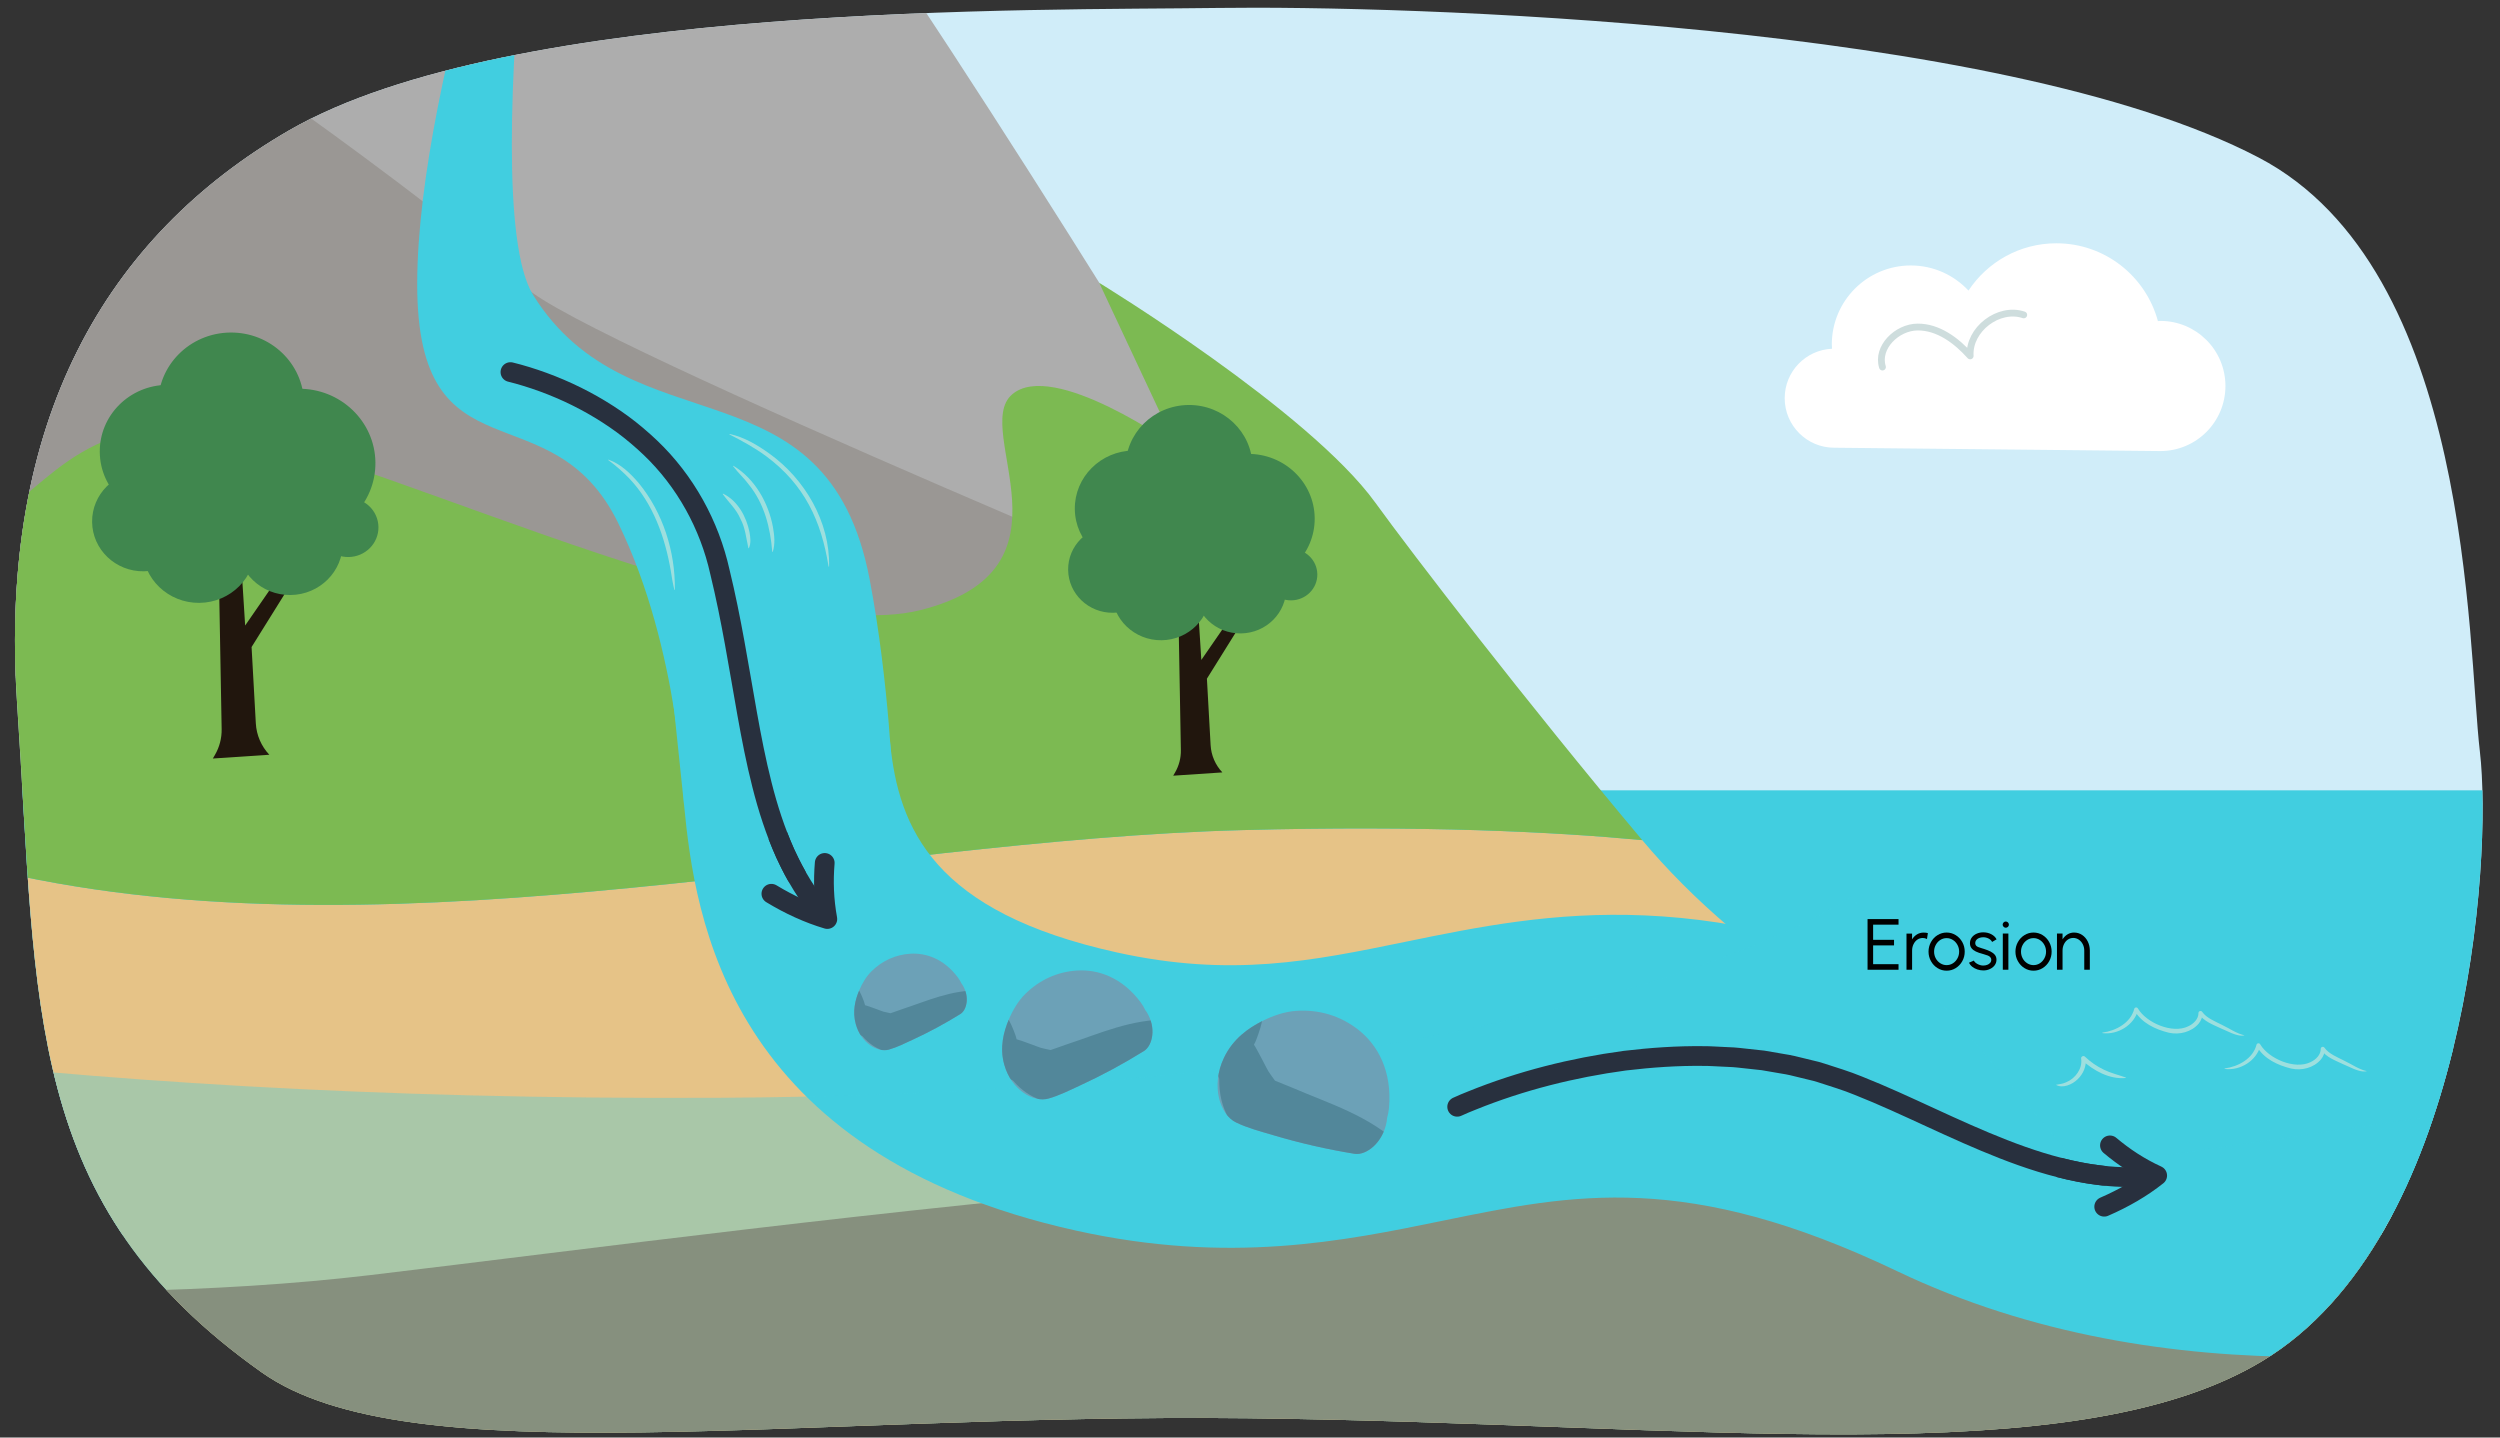 <?xml version="1.0" encoding="UTF-8"?><svg id="Guides__Delete_Me_" xmlns="http://www.w3.org/2000/svg" xmlns:xlink="http://www.w3.org/1999/xlink" viewBox="0 0 760 437"><rect x="0" y="0" width="760" height="437" fill="#333333" stroke="none"/><defs><style>.cls-1,.cls-2,.cls-3,.cls-4,.cls-5{fill:none;}.cls-2,.cls-3{stroke-miterlimit:10;}.cls-2,.cls-3,.cls-4{stroke:#28303e;stroke-width:6px;}.cls-2,.cls-4,.cls-5{stroke-linecap:round;}.cls-4,.cls-5{stroke-linejoin:round;}.cls-6{clip-path:url(#clippath);}.cls-7{fill:#fff;}.cls-8{fill:#e6c387;}.cls-9{fill:#7cba52;}.cls-10{fill:#9ddfde;}.cls-11{fill:#d0edf9;}.cls-12{fill:#ae6c44;}.cls-13{fill:#adadad;}.cls-14{fill:#21160d;}.cls-15,.cls-16{fill:#41cee0;}.cls-17{fill:#40874e;}.cls-18{fill:#9a9794;}.cls-19{fill:#6ca1b7;}.cls-20{fill:#595c54;}.cls-21{fill:#52879a;}.cls-22{clip-path:url(#clippath-4);}.cls-23{clip-path:url(#clippath-3);}.cls-24{clip-path:url(#clippath-2);}.cls-25{clip-path:url(#clippath-5);}.cls-5{stroke:#cedddd;stroke-width:2.072px;}.cls-16{opacity:.37;}</style><clipPath id="clippath"><path class="cls-1" d="M1488.523,35.183C1555.842-3.81,1716.556-1.286,1770.929-2.051c54.373-.765,237.368,4.181,316.339,45.468,65.061,34.016,63.388,147.771,67.271,180.648,3.884,32.877-3.955,147.722-66.095,185.186-57.653,34.759-171.226,18.956-308.453,17.427-137.227-1.529-255.07,17.639-299.702-13.898-72.497-51.227-68.226-110.574-74.435-203.242-5.766-86.064,27.082-142.157,82.669-174.355Z"/></clipPath><clipPath id="clippath-2"><path class="cls-1" d="M87.873,39.649C155.192,.655,315.906,3.179,370.279,2.414c54.373-.765,237.368,4.181,316.339,45.468,65.061,34.016,63.388,147.771,67.271,180.648s-3.955,147.722-66.095,185.186c-57.653,34.759-171.226,18.956-308.453,17.427-137.227-1.529-255.07,17.639-299.702-13.898C7.142,366.019,11.413,306.672,5.204,214.004-.561,127.94,32.287,71.846,87.873,39.649Z"/></clipPath><clipPath id="clippath-3"><path class="cls-19" d="M348.153,307.041c-.372-.767-.796-1.528-1.337-2.26-5.775-7.82-13.185-10.119-19.325-9.747-6.158,.373-11.56,2.925-15.81,7.127-2.101,2.078-3.768,4.822-5.045,7.878-1.512,3.617-2.799,8.365-1.34,13.608,2.167,7.786,8.947,11.578,13.422,10.318,3.322-.935,6.416-2.512,9.51-3.935,6.722-3.092,13.23-6.607,19.52-10.51,2.644-1.64,3.83-7.076,.854-11.849-.138-.221-.307-.413-.451-.63Z"/></clipPath><clipPath id="clippath-4"><path class="cls-19" d="M292.252,298.917c-.278-.574-.596-1.144-1.001-1.692-4.324-5.855-9.873-7.577-14.47-7.299-4.611,.279-8.656,2.19-11.838,5.336-1.573,1.556-2.822,3.611-3.777,5.899-1.132,2.709-2.096,6.264-1.003,10.19,1.622,5.83,6.699,8.669,10.05,7.726,2.487-.7,4.804-1.881,7.121-2.946,5.034-2.315,9.906-4.947,14.616-7.87,1.98-1.228,2.868-5.298,.64-8.872-.103-.165-.23-.309-.337-.472Z"/></clipPath><clipPath id="clippath-5"><path class="cls-19" d="M421.672,339.896c.267-.974,.484-1.984,.579-3.057,1.012-11.467-3.608-19.261-9.177-23.679-5.586-4.432-12.189-6.329-19.062-5.858-3.399,.233-6.934,1.399-10.37,3.146-4.069,2.068-8.809,5.32-11.565,11.142-4.092,8.645-1.157,17.286,3.66,19.622,3.575,1.734,7.445,2.717,11.197,3.839,8.152,2.436,16.443,4.326,24.844,5.701,3.531,.578,8.711-3.368,9.801-9.943,.05-.304,.051-.607,.094-.913Z"/></clipPath></defs><g class="cls-6"><path class="cls-20" d="M252.461-164.371l150.054-101.707s52.774-61.313,73.345-92.558c2.664-4.047,5.456-8.12,9.28-11.124,5.442-4.276,12.448-5.992,19.251-7.396,18.597-3.839,37.507-6.192,56.485-7.03,14.278-.631,28.757-.384,42.596,3.144,42.855,10.926,41.774,39.454,61.659,61.712,19.885,22.259,17.387,57.843,28.916,81.68,21.302,44.043,125.929,148.858,125.929,148.858,0,0,80.779,107.585,105.307,124.988,96.882,68.744,171.278,98.537,183.234,120.822,84.245,106.24,299.918,154.5,379.647,165.497,79.729,10.997,225.441-93.476,349.159-104.473,55.162-4.903,147.139,75.463,239.187,134.715,114.397,73.637,335.412,38.49,335.412,38.49-415.894,173.263-1244.243,138.041-2117.937,79.898L252.461-164.371Z"/></g><g class="cls-24"><g><g><rect class="cls-11" x="-37.722" y="-22.236" width="811.925" height="397.854"/><rect class="cls-15" x="-37.722" y="240.254" width="811.925" height="239.669"/><g><path class="cls-10" d="M384.009,260.057c3.051,7.607,11.312,12.089,19.207,12.171,7.613,.038,16.063-4.778,17.949-12.419,.225-1.104,1.831-1.287,2.305-.283,3.544,6.187,11.105,9.645,17.903,11.19,6.106,1.516,15.683-1.355,16.08-8.594-.047-1.223,1.646-1.724,2.28-.7,.97,1.507,2.683,2.769,4.465,3.846,3.68,2.232,7.722,3.764,11.575,5.822,5.546,3.425,11.838,3.531,16.831-1.07,3.156-2.832,4.868-6.925,6.587-10.776,.064-.173,.355-.072,.296,.105-2.656,12.698-12.236,20.87-24.777,13.715-5.775-3.175-12.863-4.75-17.073-10.322l2.29-.685c.106,4.491-3.377,8.065-7.141,9.829-3.672,1.772-7.982,2.257-11.942,1.358-5.784-1.297-11.354-3.786-15.789-7.784-1.475-1.362-2.816-2.938-3.787-4.8l2.305-.283c-2.362,8.89-11.642,14.098-20.377,14.02-4.393-.048-8.697-1.496-12.258-3.954-3.528-2.45-6.437-6.095-7.234-10.303-.043-.183,.247-.259,.303-.084h0Z"/><path class="cls-10" d="M767.48,289.443c.107,1.667-.981,2.606-1.912,3.546-1.961,1.873-4.541,3.158-7.267,3.408-1.406,.14-2.87,.159-3.941-.983-.085-.088-.066-.238,.039-.301,.348-.217,.672-.345,.976-.444,.815-.323,1.722-.352,2.561-.538,2.218-.549,4.273-1.577,6.125-2.927,.977-.674,1.607-1.585,3.172-1.947,.12-.029,.242,.061,.249,.185h0Z"/></g></g><path class="cls-8" d="M774.203,479.923v-104.915c-27.813-1.488-58.751-6.791-93.31-16.928-98.923-29.018-151.659-67-181.649-102.681-26.685-2.519-66.481-4.519-121.551-3.05-116.615,3.11-253.444,38.872-371.614,13.994-14.133-2.975-28.853-5.286-43.802-7.084v220.664H774.203Z"/><path class="cls-12" d="M774.203,479.923v-97.866c-62.391-7.766-116.886-16.403-154.727-22.423-136.829-21.768-376.279,12.439-506.888,27.988-46.933,5.587-100.692,5.954-150.311,4.132v88.169H774.203Z"/><g><g><path class="cls-13" d="M264.151-22.236H73.91C29.466,48.194-16.866,131.926-37.722,170.267v35.537c86.361,.101,439.646-9.081,439.646-9.081,0,0-72.574-122.378-137.773-218.959Z"/><path class="cls-18" d="M-37.722,207.044l439.646-10.321S176.205,103.719,159.747,87.26c-16.459-16.459-65.835-51.727-65.835-51.727,0,0,16.873-31.08,33.154-57.769h-56.834C35.447,22.976-6.379,77.451-37.722,118.63v88.415Z"/><path class="cls-9" d="M418.121,152.837c-20.213-27.988-83.963-66.859-83.963-66.859l23.323,49.756s-37.41-26.674-49.849-15.79c-12.439,10.884,21.862,53.107-27.894,65.546-49.756,12.439-180.365-54.42-220.791-55.975-40.427-1.555-49.756,27.988-63.75,26.433-13.994-1.555,3.11-66.859-17.104-52.866-3.302,2.286-8.853,6.029-15.814,10.684v145.494c14.949,1.797,29.669,4.108,43.802,7.084,118.17,24.878,254.999-10.884,371.614-13.994,55.07-1.469,94.866,.531,121.551,3.05-35-41.641-70.238-87.489-81.124-102.562Z"/><path class="cls-15" d="M162.098,89.729c-9.582-15.346-6.811-69.438-2.824-111.965h-12.821c-9.553,33.642-19.623,76.683-19.623,108.66,0,60.832,40.885,31.112,61.132,72.652,18.81,38.59,19.985,85.562,19.985,85.562l63.483-4.674s-1.001-32.072-7.054-63.825c-12.932-67.847-72.597-38.872-102.279-86.411Z"/></g><path class="cls-15" d="M774.203,312.12c-47.804,12.501-115.631,21.255-172.378-5.85-81.732-39.04-131.048-28.906-174.562-19.966-28.474,5.854-53.066,10.906-87.793,3.223-55.408-12.256-66.316-37.368-68.892-63.951-.342-3.531-4.934-7.184-5.411-10.782l-62.694-21.949c.282,2.132,5.223,49.21,5.473,51.795,3.329,34.371,13.052,105.985,119.224,129.473,46.598,10.305,81.101,3.216,111.545-3.041,39.715-8.157,74.012-15.21,137.946,15.334,40.881,19.53,84.655,26.096,125.06,26.096,21.37,0,46.711-5.587,72.482-13.823v-86.558Z"/></g><path class="cls-16" d="M774.203,479.923v-145.708l-141.511,20.755-69.969-82.408s-83.704,59.603-343.367,61.158c-107.342,.643-193.227-5.624-257.078-13.197v159.4H774.203Z"/><g><path class="cls-19" d="M348.153,307.041c-.372-.767-.796-1.528-1.337-2.26-5.775-7.82-13.185-10.119-19.325-9.747-6.158,.373-11.56,2.925-15.81,7.127-2.101,2.078-3.768,4.822-5.045,7.878-1.512,3.617-2.799,8.365-1.34,13.608,2.167,7.786,8.947,11.578,13.422,10.318,3.322-.935,6.416-2.512,9.51-3.935,6.722-3.092,13.23-6.607,19.52-10.51,2.644-1.64,3.83-7.076,.854-11.849-.138-.221-.307-.413-.451-.63Z"/><g class="cls-23"><path class="cls-21" d="M355.611,309.983c-11.516-.339-21.334,4.236-31.439,7.545-1.669,.546-3.21,1.183-4.785,1.68-.963-.202-1.927-.4-2.896-.651-.66-.171-5.835-2.229-7.454-2.626l-.017-.084c-.172-.873-.565-1.812-.903-2.683-.782-2.019-1.845-4.062-3.177-5.757-3.18-4.045-6.737-4.76-9.041-2.456-1.853,1.852-.405,7.111,2.279,9.416-.778-.669,.907,1.47,.342,.286,1.038,2.172,1.287,4.589,2.488,6.831,1.896,3.541,4.346,5.598,6.962,7.033,5.238,6.066,11.304,7.209,16.394,6.491,1.64-.231,3.232-.571,4.793-.979,.274,.021,.554,.064,.827,.081,12.112,.758,22.903-3.057,31.612-10.049,4.239-3.403,.222-13.894-5.985-14.077Z"/></g></g><g><path class="cls-19" d="M292.252,298.917c-.278-.574-.596-1.144-1.001-1.692-4.324-5.855-9.873-7.577-14.47-7.299-4.611,.279-8.656,2.19-11.838,5.336-1.573,1.556-2.822,3.611-3.777,5.899-1.132,2.709-2.096,6.264-1.003,10.19,1.622,5.83,6.699,8.669,10.05,7.726,2.487-.7,4.804-1.881,7.121-2.946,5.034-2.315,9.906-4.947,14.616-7.87,1.98-1.228,2.868-5.298,.64-8.872-.103-.165-.23-.309-.337-.472Z"/><g class="cls-22"><path class="cls-21" d="M297.837,301.119c-8.623-.254-15.975,3.172-23.541,5.649-1.249,.409-2.404,.886-3.583,1.258-.721-.151-1.443-.3-2.168-.488-.494-.128-4.369-1.669-5.581-1.967l-.012-.063c-.129-.654-.423-1.357-.676-2.009-.586-1.512-1.382-3.041-2.379-4.311-2.381-3.029-5.045-3.564-6.77-1.839-1.388,1.387-.303,5.325,1.707,7.051-.583-.501,.679,1.1,.256,.214,.777,1.626,.964,3.436,1.863,5.115,1.42,2.652,3.254,4.192,5.213,5.266,3.923,4.542,8.465,5.398,12.276,4.86,1.228-.173,2.42-.427,3.589-.733,.205,.015,.415,.048,.619,.06,9.069,.567,17.15-2.289,23.671-7.525,3.174-2.548,.167-10.404-4.481-10.541Z"/></g></g><g><path class="cls-19" d="M421.672,339.896c.267-.974,.484-1.984,.579-3.057,1.012-11.467-3.608-19.261-9.177-23.679-5.586-4.432-12.189-6.329-19.062-5.858-3.399,.233-6.934,1.399-10.37,3.146-4.069,2.068-8.809,5.32-11.565,11.142-4.092,8.645-1.157,17.286,3.66,19.622,3.575,1.734,7.445,2.717,11.197,3.839,8.152,2.436,16.443,4.326,24.844,5.701,3.531,.578,8.711-3.368,9.801-9.943,.05-.304,.051-.607,.094-.913Z"/><g class="cls-25"><path class="cls-21" d="M425.841,348.301c-9.654-9.216-21.606-12.72-32.836-17.58-1.854-.803-3.669-1.425-5.405-2.2-.675-.926-1.353-1.849-1.995-2.824-.438-.664-3.318-6.51-4.407-8.119l.05-.088c.52-.915,.9-2.059,1.276-3.101,.871-2.412,1.519-5.063,1.669-7.611,.358-6.081-2.158-9.474-5.903-9.196-3.013,.224-5.789,6.051-5.242,10.191-.158-1.201-.343,2.017,.076,.521-.769,2.747-2.403,5.103-3.085,8.039-1.077,4.636-.542,8.373,.612,11.682-.132,9.483,4.216,15.201,9.146,18.497,1.589,1.062,3.219,1.991,4.875,2.833,.22,.231,.428,.486,.65,.712,9.847,10.052,22.055,14.989,34.901,15.472,6.252,.235,10.822-12.262,5.618-17.23Z"/></g></g><g><path class="cls-14" d="M81.877,229.444h0c-2.453-2.593-3.908-5.972-4.106-9.536l-1.291-23.211,12.568-20.153-4.081-1.513-10.442,15.127-1.161-18.424-6.878-.229,.896,50.135c.049,2.766-.662,5.492-2.056,7.881l-.624,1.069,17.174-1.146Z"/><ellipse class="cls-17" cx="88.157" cy="165.22" rx="16.034" ry="15.669" transform="translate(-1.997 1.081) rotate(-.695)"/><ellipse class="cls-17" cx="60.449" cy="166.518" rx="17.146" ry="16.756" transform="translate(-2.015 .745) rotate(-.695)"/><ellipse class="cls-17" cx="43.527" cy="158.502" rx="15.529" ry="15.176" transform="translate(-1.919 .54) rotate(-.695)"/><ellipse class="cls-17" cx="105.839" cy="160.338" rx="9.211" ry="9.002" transform="translate(-1.937 1.295) rotate(-.695)"/><ellipse class="cls-17" cx="90.932" cy="140.847" rx="23.198" ry="22.671" transform="translate(-1.702 1.113) rotate(-.695)"/><ellipse class="cls-17" cx="51.034" cy="137.227" rx="20.705" ry="20.234" transform="translate(-1.661 .629) rotate(-.695)"/><ellipse class="cls-17" cx="69.053" cy="151.282" rx="16.205" ry="17.503" transform="translate(-1.83 .849) rotate(-.695)"/><ellipse class="cls-17" cx="70.242" cy="122.76" rx="22.175" ry="21.671" transform="translate(-1.484 .861) rotate(-.695)"/></g><g><path class="cls-14" d="M371.6,234.815h0c-2.135-2.257-3.401-5.197-3.573-8.299l-1.124-20.199,10.937-17.538-3.551-1.317-9.087,13.164-1.01-16.033-5.985-.199,.78,43.63c.043,2.407-.576,4.779-1.789,6.858l-.543,.93,14.945-.997Z"/><ellipse class="cls-17" cx="377.065" cy="178.926" rx="13.954" ry="13.636" transform="translate(-2.142 4.587) rotate(-.695)"/><ellipse class="cls-17" cx="352.952" cy="180.055" rx="14.921" ry="14.582" transform="translate(-2.158 4.294) rotate(-.695)"/><ellipse class="cls-17" cx="338.226" cy="173.08" rx="13.514" ry="13.206" transform="translate(-2.074 4.115) rotate(-.695)"/><ellipse class="cls-17" cx="392.452" cy="174.677" rx="8.016" ry="7.834" transform="translate(-2.09 4.773) rotate(-.695)"/><ellipse class="cls-17" cx="379.48" cy="157.715" rx="20.188" ry="19.729" transform="translate(-1.885 4.614) rotate(-.695)"/><ellipse class="cls-17" cx="344.759" cy="154.565" rx="18.018" ry="17.609" transform="translate(-1.849 4.193) rotate(-.695)"/><ellipse class="cls-17" cx="360.439" cy="166.796" rx="14.102" ry="15.232" transform="translate(-1.997 4.384) rotate(-.695)"/><ellipse class="cls-17" cx="361.474" cy="141.975" rx="19.297" ry="18.859" transform="translate(-1.695 4.395) rotate(-.695)"/></g></g></g><g><path class="cls-10" d="M639.173,313.91c4.128-.561,8.554-2.988,9.628-7.177,.109-.547,.904-.637,1.137-.14,2.564,4.355,10.482,7.749,15.257,5.42,1.703-.775,3.164-2.289,3.138-4.049-.032-.613,.841-.86,1.145-.342,1.336,1.888,3.924,2.87,5.992,3.937,2.315,1.092,4.422,2.636,6.89,3.183-1.215,.33-2.704-.181-3.892-.639-.863-.401-2.588-1.17-3.463-1.538-2.385-1.131-4.901-2.018-6.58-4.291l1.145-.342c.035,1.196-.448,2.361-1.169,3.24-2.165,2.564-5.861,3.499-9.058,2.779-4.109-1.008-8.296-2.944-10.491-6.798l1.137-.14c-1.201,4.658-6.222,7.628-10.817,7.066-.093-.008-.099-.161,0-.169h0Z"/><path class="cls-10" d="M646.185,327.718c-4.949,.44-9.749-2.241-13.311-5.486l1.161-.598c.348,2.441-.742,4.888-2.498,6.525-1.6,1.552-4.529,2.824-6.533,1.621,1.082-.188,2.197-.318,3.147-.787,2.763-1.129,4.981-4.173,4.516-7.162-.121-.63,.713-1.056,1.154-.605,1.679,1.608,3.625,2.931,5.724,3.952,2.109,1.04,4.359,1.555,6.656,2.373,.08,.026,.074,.16-.017,.168h0Z"/><path class="cls-10" d="M676.344,324.803c4.128-.561,8.554-2.988,9.628-7.177,.109-.547,.904-.637,1.137-.14,2.564,4.355,10.482,7.749,15.257,5.42,1.703-.775,3.164-2.289,3.138-4.049-.032-.613,.841-.86,1.145-.342,1.336,1.888,3.924,2.87,5.992,3.937,2.315,1.092,4.422,2.636,6.89,3.183-1.215,.33-2.704-.181-3.891-.639-.863-.401-2.588-1.17-3.463-1.538-2.385-1.131-4.901-2.018-6.58-4.291l1.145-.342c.035,1.196-.448,2.361-1.169,3.24-2.165,2.564-5.861,3.499-9.058,2.779-4.109-1.008-8.296-2.944-10.491-6.798l1.137-.14c-1.201,4.658-6.222,7.628-10.817,7.066-.093-.008-.099-.161,0-.169h0Z"/></g><g><path d="M567.736,279.402h9.417v1.694h-7.723v4.61h6.359v1.693h-6.359v5.71h7.723v1.694h-9.417v-15.402Z"/><path d="M585.798,285.464c-.407-.209-.825-.319-1.265-.319-1.232,0-2.266,.727-2.827,1.903-.286,.583-.429,1.232-.429,1.925v5.831h-1.705v-10.99h1.694v1.749c.836-1.309,2.057-2.058,3.498-2.058,.54,0,.968,.056,1.31,.165l-.275,1.794Z"/><path d="M589.021,294.309c-.847-.517-1.507-1.221-2.002-2.112-.495-.88-.748-1.848-.748-2.894,0-1.056,.253-2.023,.748-2.915,.495-.891,1.155-1.595,2.002-2.112,.836-.517,1.749-.781,2.75-.781s1.915,.265,2.762,.781c.836,.518,1.507,1.222,2.002,2.112,.495,.892,.737,1.859,.737,2.915,0,1.046-.242,2.014-.737,2.894-.495,.892-1.167,1.596-2.002,2.112-.847,.518-1.76,.781-2.762,.781s-1.914-.264-2.75-.781Zm4.675-1.474c.583-.374,1.034-.881,1.375-1.508,.341-.627,.506-1.298,.506-2.024,0-.736-.165-1.419-.506-2.046-.341-.627-.803-1.133-1.386-1.507s-1.221-.562-1.915-.562c-.704,0-1.342,.188-1.925,.562-.583,.374-1.034,.88-1.375,1.507-.341,.627-.506,1.31-.506,2.046,0,.749,.176,1.431,.517,2.058,.341,.627,.814,1.122,1.397,1.485s1.21,.55,1.892,.55c.704,0,1.342-.187,1.925-.561Z"/><path d="M599.547,293.88c-.451-.363-.77-.771-.957-1.232l1.463-.627c.319,.771,1.694,1.507,2.838,1.507,.847,0,1.661-.285,2.112-.813,.231-.265,.341-.572,.341-.925,0-.671-.473-1.089-1.078-1.319-.308-.121-.715-.254-1.232-.396l-.22-.066c-1.716-.45-2.816-.924-3.465-1.749-.319-.407-.484-.924-.484-1.529,0-1.309,.814-2.354,2.046-2.894,.616-.274,1.276-.406,1.991-.406,.891,0,1.705,.187,2.442,.571,.737,.386,1.276,.902,1.617,1.552l-1.364,.803c-.187-.418-.539-.759-1.056-1.034-.517-.264-1.045-.396-1.595-.396-1.375,0-2.475,.66-2.475,1.771,0,.628,.363,.99,.891,1.199,.264,.11,.638,.242,1.133,.386l.627,.187c1.584,.518,2.651,1.001,3.312,1.805,.33,.407,.495,.902,.495,1.474v.033c0,1.243-.803,2.267-2.024,2.816-.605,.286-1.265,.418-1.958,.418-1.243,0-2.508-.418-3.399-1.133Z"/><path d="M609.095,281.745c-.187-.188-.286-.396-.286-.649s.099-.483,.286-.671c.187-.187,.407-.286,.66-.286s.484,.1,.671,.286c.187,.188,.275,.418,.275,.671s-.088,.462-.275,.649c-.187,.187-.418,.286-.671,.286s-.473-.1-.66-.286Zm1.452,2.058v11.001h-1.694v-11.001h1.694Z"/><path d="M615.443,294.309c-.847-.517-1.507-1.221-2.002-2.112-.495-.88-.748-1.848-.748-2.894,0-1.056,.253-2.023,.748-2.915,.495-.891,1.155-1.595,2.002-2.112,.836-.517,1.749-.781,2.75-.781s1.915,.265,2.762,.781c.836,.518,1.507,1.222,2.002,2.112,.495,.892,.737,1.859,.737,2.915,0,1.046-.242,2.014-.737,2.894-.495,.892-1.167,1.596-2.002,2.112-.847,.518-1.76,.781-2.762,.781s-1.914-.264-2.75-.781Zm4.675-1.474c.583-.374,1.034-.881,1.375-1.508,.341-.627,.506-1.298,.506-2.024,0-.736-.165-1.419-.506-2.046-.341-.627-.803-1.133-1.386-1.507s-1.221-.562-1.915-.562c-.704,0-1.342,.188-1.925,.562-.583,.374-1.034,.88-1.375,1.507-.341,.627-.506,1.31-.506,2.046,0,.749,.176,1.431,.517,2.058,.341,.627,.814,1.122,1.397,1.485s1.21,.55,1.892,.55c.704,0,1.342-.187,1.925-.561Z"/><path d="M633.615,294.804v-5.842c0-1.375-.638-2.618-1.662-3.312-.517-.341-1.078-.517-1.694-.517-1.221,0-2.255,.737-2.816,1.903-.286,.583-.429,1.231-.429,1.925v5.842h-1.694v-11.001h1.694v1.76c.836-1.309,2.057-2.068,3.477-2.068,.924,0,1.749,.242,2.486,.737,.726,.495,1.298,1.155,1.705,1.98,.407,.825,.616,1.728,.627,2.706v5.886h-1.694Z"/></g><g><path class="cls-2" d="M155.172,113.113c1.585,.39,3.161,.82,4.72,1.303,7.007,2.141,13.789,5.034,20.168,8.64,3.187,1.808,6.269,3.798,9.231,5.955,2.95,2.175,5.744,4.554,8.402,7.075,10.626,10.125,18.003,23.501,21.168,37.814,3.476,14.246,5.719,28.746,8.29,43.171,1.296,7.211,2.683,14.413,4.493,21.515,1.793,7.103,4.048,14.104,7.045,20.795,1.042,2.255,2.136,4.487,3.358,6.651"/><g><path class="cls-4" d="M250.717,262.331c-.456,5.447-.286,11.186,.791,17.053-5.732-1.701-11.462-4.323-17.006-7.683"/><path class="cls-3" d="M236.466,254.019c.682,1.812,1.448,3.589,2.224,5.362,3.072,6.723,6.902,13.142,11.74,18.752"/></g></g><g><path class="cls-2" d="M442.983,336.464c1.488-.671,2.982-1.329,4.508-1.911,14.877-6.028,30.562-9.956,46.456-12.108,7.965-.949,15.981-1.515,24.007-1.41,2.006-.011,4.007,.163,6.011,.235l3.005,.144c1.001,.061,1.995,.201,2.993,.298l5.981,.65,5.93,1.019c.984,.189,1.985,.298,2.956,.552l2.923,.711,2.923,.711c.973,.241,1.956,.448,2.902,.786,3.813,1.244,7.664,2.384,11.374,3.918,7.461,2.954,14.738,6.343,22.026,9.694,7.287,3.354,14.591,6.683,22.067,9.598,7.468,2.917,15.132,5.405,23.012,6.935,2.436,.49,4.897,.838,7.364,1.131"/><g><path class="cls-4" d="M641.424,348.198c4.174,3.513,8.922,6.693,14.359,9.169-4.666,3.727-10.152,6.893-16.106,9.477"/><path class="cls-3" d="M625.86,354.882c2.051,.532,4.116,1.008,6.198,1.405,7.255,1.411,14.713,1.997,22.083,1.247"/></g></g><path class="cls-7" d="M656.749,97.555l-.74,.063c-3.683-13.622-16.094-23.658-30.881-23.658-11.162,0-20.98,5.719-26.711,14.378-4.383-4.689-10.605-7.637-17.53-7.637-13.264,0-24.017,10.753-24.017,24.017,0,.438,.042,.865,.066,1.298-8.005,.354-14.391,6.936-14.391,15.029,0,8.319,6.744,15.062,15.062,15.062l99.142,1.015c10.926,0,19.784-8.857,19.784-19.784s-8.857-19.783-19.784-19.783Z"/><path class="cls-5" d="M572.271,111.583c-1.87-5.984,4.406-12.117,10.675-12.166,6.269-.05,11.802,4.106,15.986,8.775-.484-8.046,8.647-15.034,16.286-12.465"/><path class="cls-10" d="M185.021,139.743c3.723,1.334,6.627,4.171,9.143,7.102,7.386,8.969,11.133,20.857,11,32.41,0,.093-.148,.114-.168,.018-.462-1.889-.781-3.773-1.062-5.659-1.734-10.187-5.353-20.495-12.582-28.112-1.959-2.033-4.105-3.934-6.402-5.607-.086-.043-.023-.193,.07-.154h0Z"/><path class="cls-10" d="M221.848,131.926c4.402,.984,8.345,3.313,11.974,5.915,10.871,7.761,18.513,20.815,18.224,34.346-.001,.096-.154,.109-.169,.012-2.206-13.89-7.325-24.78-18.779-33.375-3.532-2.626-7.376-4.731-11.301-6.736-.091-.033-.046-.189,.052-.161h0Z"/><path class="cls-10" d="M234.762,167.717c-.586-7.335-2.397-14.542-7.09-20.368-1.463-1.997-3.281-3.601-4.787-5.602-.063-.064,.024-.186,.107-.131,6.496,3.926,10.607,11.249,11.982,18.592,.426,2.476,.734,5.063-.044,7.531-.026,.086-.165,.073-.168-.021h0Z"/><path class="cls-10" d="M227.506,166.601c-.697-3.071-.911-6.083-2.417-8.874-1.247-2.941-3.513-4.935-5.365-7.514-.052-.066,.025-.171,.104-.133,4.42,2.114,7.097,7.034,8.019,11.695,.272,1.591,.518,3.271-.173,4.847-.033,.076-.154,.065-.168-.02h0Z"/></svg>